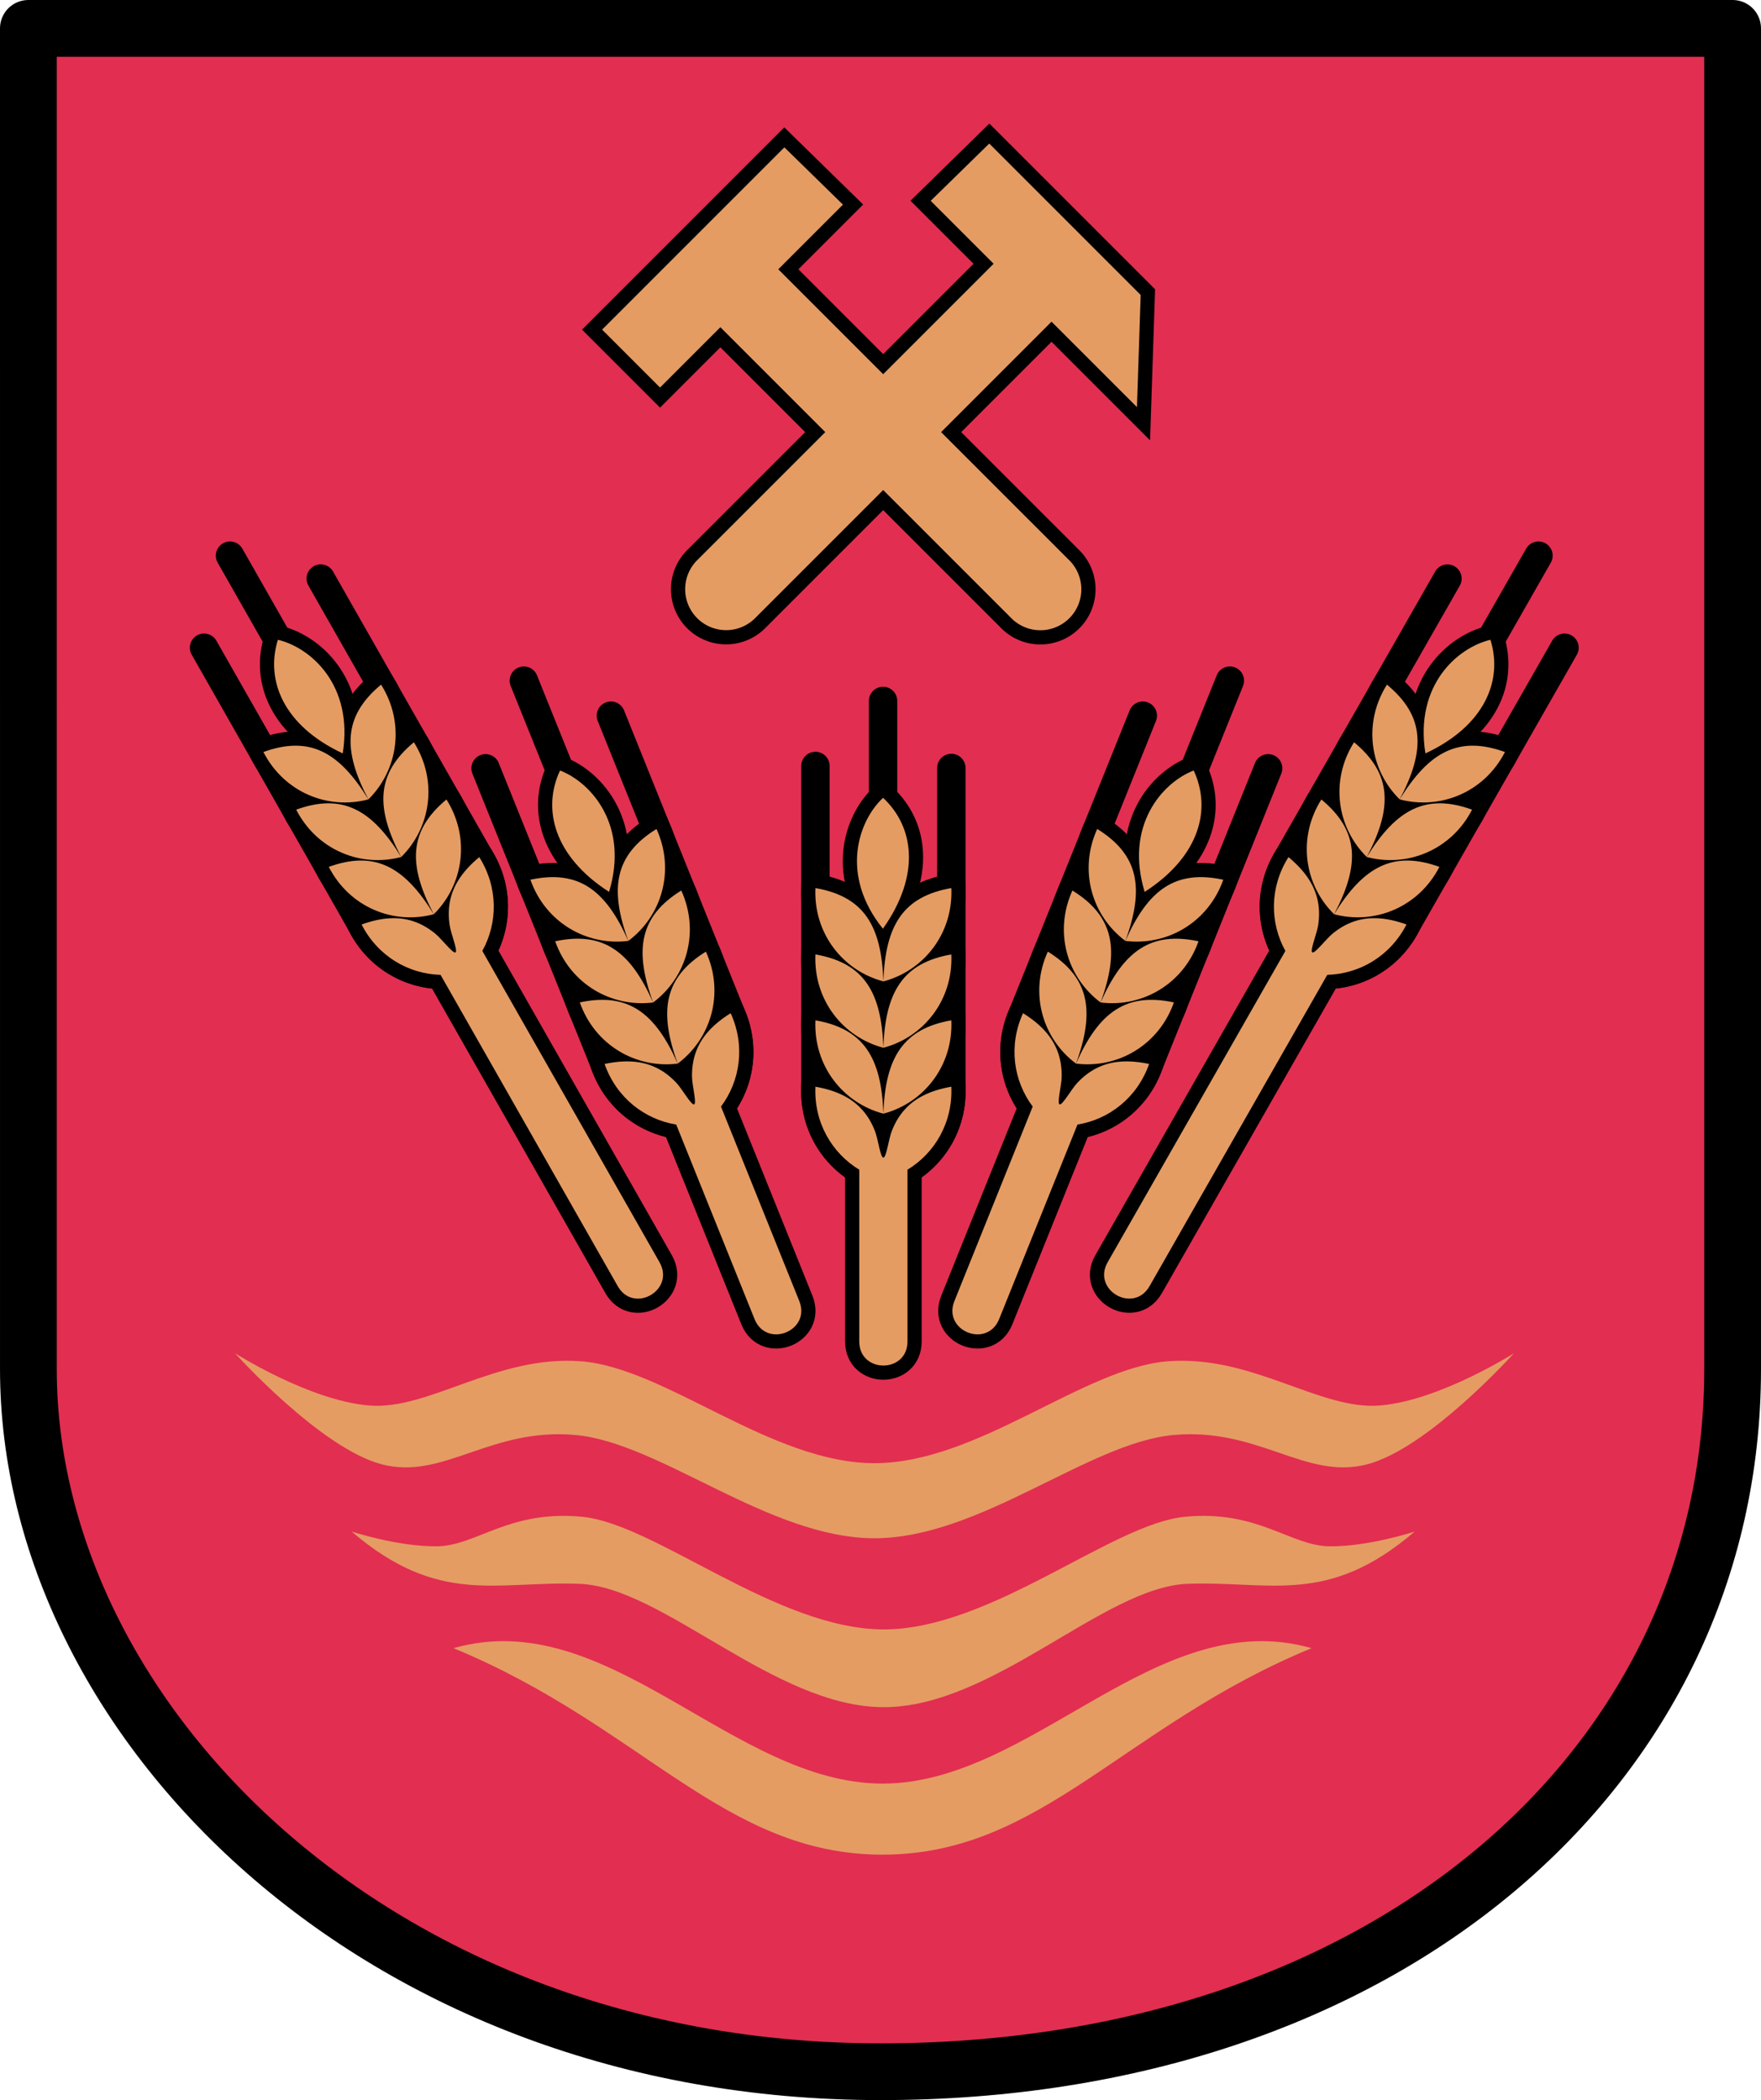 <?xml version="1.0" encoding="UTF-8" standalone="no"?>
<!-- Created with Inkscape (http://www.inkscape.org/) -->

<svg
   xmlns:dc="http://purl.org/dc/elements/1.1/"
   xmlns:cc="http://creativecommons.org/ns#"
   xmlns:rdf="http://www.w3.org/1999/02/22-rdf-syntax-ns#"
   xmlns:svg="http://www.w3.org/2000/svg"
   xmlns="http://www.w3.org/2000/svg"
   xmlns:sodipodi="http://sodipodi.sourceforge.net/DTD/sodipodi-0.dtd"
   xmlns:inkscape="http://www.inkscape.org/namespaces/inkscape"
   width="124.121mm"
   height="148.009mm"
   viewBox="0 0 124.121 148.009"
   version="1.1"
   id="svg8"
   inkscape:version="0.92.2 5c3e80d, 2017-08-06"
   sodipodi:docname="crest.svg">
  <defs
     id="defs2" />
  <sodipodi:namedview
     id="base"
     pagecolor="#ffffff"
     bordercolor="#666666"
     borderopacity="1.0"
     inkscape:pageopacity="0.0"
     inkscape:pageshadow="2"
     inkscape:zoom="0.35"
     inkscape:cx="218.91936"
     inkscape:cy="237.12895"
     inkscape:document-units="mm"
     inkscape:current-layer="layer1"
     showgrid="false"
     fit-margin-top="0"
     fit-margin-left="0"
     fit-margin-right="0"
     fit-margin-bottom="0"
     inkscape:snap-intersection-paths="false"
     inkscape:object-nodes="true"
     inkscape:object-paths="false"
     inkscape:snap-nodes="false"
     inkscape:window-width="1280"
     inkscape:window-height="751"
     inkscape:window-x="0"
     inkscape:window-y="1"
     inkscape:window-maximized="1" />
  <g
     inkscape:label="Layer 1"
     inkscape:groupmode="layer"
     id="layer1"
     transform="translate(-134.193,-158.54)">
    <path
       style="opacity:1;fill:#e22e51;fill-opacity:1;stroke:#000000;stroke-width:4;stroke-linecap:round;stroke-linejoin:round;stroke-miterlimit:4;stroke-dasharray:none;stroke-opacity:1"
       d="M 136.193,160.54 H 256.314 v 94.494 c 0,28.15 -24.543,49.515 -60.06,49.515 -35.517,0 -60.06,-24.84 -60.06,-49.515 z"
       id="rect1894"
       inkscape:connector-curvature="0"
       sodipodi:nodetypes="ccczcc" />
    <path
       style="color:#000000;font-style:normal;font-variant:normal;font-weight:normal;font-stretch:normal;font-size:medium;line-height:normal;font-family:sans-serif;font-variant-ligatures:normal;font-variant-position:normal;font-variant-caps:normal;font-variant-numeric:normal;font-variant-alternates:normal;font-feature-settings:normal;text-indent:0;text-align:start;text-decoration:none;text-decoration-line:none;text-decoration-style:solid;text-decoration-color:#000000;letter-spacing:normal;word-spacing:normal;text-transform:none;writing-mode:lr-tb;direction:ltr;text-orientation:mixed;dominant-baseline:auto;baseline-shift:baseline;text-anchor:start;white-space:normal;shape-padding:0;clip-rule:nonzero;display:inline;overflow:visible;visibility:visible;opacity:1;isolation:auto;mix-blend-mode:normal;color-interpolation:sRGB;color-interpolation-filters:linearRGB;solid-color:#000000;solid-opacity:1;vector-effect:none;fill:#e49c63;fill-opacity:1;fill-rule:nonzero;stroke:#000000;stroke-width:3.78;stroke-linecap:round;stroke-linejoin:miter;stroke-miterlimit:4;stroke-dasharray:none;stroke-dashoffset:0;stroke-opacity:1;color-rendering:auto;image-rendering:auto;shape-rendering:auto;text-rendering:auto;enable-background:accumulate"
       d="m 254.477,35.775 -18.279,17.879 16.75,16.748 L 226.25,97.1 201.023,71.875 218.234,54.664 199.955,36.785 148.818,87.922 166.898,106 l 16.047,-16.047 25.225,25.225 -32.566,32.566 a 12.786,12.786 0 1 0 18.08,18.078 l 32.566,-32.566 32.57,32.566 a 12.786,12.786 0 1 0 18.078,-18.078 l -32.57,-32.566 26.697,-26.697 24.465,24.465 1.16,-34.998 z"
       transform="matrix(0.265,0,0,0.265,136.487,158.472)"
       id="path1539"
       inkscape:connector-curvature="0" />
    <path
       style="fill:#000000;fill-opacity:1;stroke:#000000;stroke-width:2;stroke-linecap:butt;stroke-linejoin:miter;stroke-miterlimit:4;stroke-dasharray:none;stroke-opacity:1"
       d="m 201.246,221.129 c 0.14,3.201 -1.936,5.823 -4.79,6.578 0.134,-3.963 1.395,-5.986 4.79,-6.578 z"
       id="path1565"
       inkscape:connector-curvature="0"
       sodipodi:nodetypes="ccc" />
    <path
       sodipodi:nodetypes="ccc"
       inkscape:connector-curvature="0"
       id="path1567"
       d="m 191.666,221.129 c -0.14,3.201 1.936,5.823 4.79,6.578 -0.134,-3.963 -1.395,-5.986 -4.79,-6.578 z"
       style="fill:#000000;fill-opacity:1;stroke:#000000;stroke-width:2;stroke-linecap:butt;stroke-linejoin:miter;stroke-miterlimit:4;stroke-dasharray:none;stroke-opacity:1" />
    <path
       sodipodi:nodetypes="ccc"
       inkscape:connector-curvature="0"
       id="path1569"
       d="m 201.246,225.806 c 0.14,3.201 -1.936,5.823 -4.79,6.578 0.134,-3.963 1.395,-5.986 4.79,-6.578 z"
       style="fill:#000000;fill-opacity:1;stroke:#000000;stroke-width:2;stroke-linecap:butt;stroke-linejoin:miter;stroke-miterlimit:4;stroke-dasharray:none;stroke-opacity:1" />
    <path
       style="fill:#000000;fill-opacity:1;stroke:#000000;stroke-width:2;stroke-linecap:butt;stroke-linejoin:miter;stroke-miterlimit:4;stroke-dasharray:none;stroke-opacity:1"
       d="m 191.666,225.806 c -0.14,3.201 1.936,5.823 4.79,6.578 -0.134,-3.963 -1.395,-5.986 -4.79,-6.578 z"
       id="path1571"
       inkscape:connector-curvature="0"
       sodipodi:nodetypes="ccc" />
    <path
       style="fill:#000000;fill-opacity:1;stroke:#000000;stroke-width:2;stroke-linecap:butt;stroke-linejoin:miter;stroke-miterlimit:4;stroke-dasharray:none;stroke-opacity:1"
       d="m 201.246,230.45 c 0.14,3.201 -1.936,5.823 -4.79,6.578 0.134,-3.963 1.395,-5.986 4.79,-6.578 z"
       id="path1573"
       inkscape:connector-curvature="0"
       sodipodi:nodetypes="ccc" />
    <path
       sodipodi:nodetypes="ccc"
       inkscape:connector-curvature="0"
       id="path1575"
       d="m 191.666,230.45 c -0.14,3.201 1.936,5.823 4.79,6.578 -0.134,-3.963 -1.395,-5.986 -4.79,-6.578 z"
       style="fill:#000000;fill-opacity:1;stroke:#000000;stroke-width:2;stroke-linecap:butt;stroke-linejoin:miter;stroke-miterlimit:4;stroke-dasharray:none;stroke-opacity:1" />
    <path
       sodipodi:nodetypes="ccc"
       inkscape:connector-curvature="0"
       id="path1577"
       d="m 201.246,235.127 c 0.14,3.201 -1.936,5.823 -4.79,6.578 0.134,-3.963 1.395,-5.986 4.79,-6.578 z"
       style="fill:#000000;fill-opacity:1;stroke:#000000;stroke-width:2;stroke-linecap:butt;stroke-linejoin:miter;stroke-miterlimit:4;stroke-dasharray:none;stroke-opacity:1" />
    <path
       style="fill:#000000;fill-opacity:1;stroke:#000000;stroke-width:2;stroke-linecap:butt;stroke-linejoin:miter;stroke-miterlimit:4;stroke-dasharray:none;stroke-opacity:1"
       d="m 191.666,235.127 c -0.14,3.201 1.936,5.823 4.79,6.578 -0.134,-3.963 -1.395,-5.986 -4.79,-6.578 z"
       id="path1579"
       inkscape:connector-curvature="0"
       sodipodi:nodetypes="ccc" />
    <path
       style="fill:#000000;fill-opacity:1;stroke:#000000;stroke-width:2;stroke-linecap:butt;stroke-linejoin:miter;stroke-miterlimit:4;stroke-dasharray:none;stroke-opacity:1"
       d="m 196.434,214.768 c 2.173,2.021 2.68,5.424 -0.01,9.226 -3.061,-3.801 -1.729,-7.606 0.01,-9.226 z"
       id="path1583"
       inkscape:connector-curvature="0"
       sodipodi:nodetypes="ccc" />
    <path
       style="opacity:1;fill:#e49c63;fill-opacity:1;stroke:#000000;stroke-width:2;stroke-linecap:round;stroke-linejoin:miter;stroke-miterlimit:4;stroke-dasharray:none;stroke-opacity:1"
       d="m 196.456,241.705 -0.031,-17.711"
       id="path1585"
       inkscape:connector-curvature="0" />
    <path
       style="fill:#e49c63;fill-opacity:1;stroke:#000000;stroke-width:2;stroke-linecap:round;stroke-linejoin:round;stroke-miterlimit:4;stroke-dasharray:none;stroke-opacity:1"
       d="m 191.666,235.127 c -0.11,2.52 1.156,4.676 3.09,5.85 v 12.102 c 0,2.267 3.4,2.267 3.4,0 v -12.102 c 1.934,-1.174 3.199,-3.33 3.089,-5.849 -1.473,0.257 -2.545,0.784 -3.296,1.622 -0.376,0.419 -0.672,0.916 -0.898,1.496 -0.226,0.58 -0.383,1.243 -0.595,1.246 -0.212,0.003 -0.368,-0.661 -0.595,-1.242 -0.226,-0.581 -0.522,-1.079 -0.898,-1.498 -0.752,-0.839 -1.824,-1.367 -3.298,-1.624 z"
       id="path1610"
       inkscape:connector-curvature="0"
       sodipodi:nodetypes="ccssccsscsscc" />
    <path
       style="opacity:1;fill:#e49c63;fill-opacity:1;stroke:#000000;stroke-width:2;stroke-linecap:round;stroke-linejoin:round;stroke-miterlimit:4;stroke-dasharray:none;stroke-opacity:1"
       d="M 191.666,235.127 V 212.522"
       id="path1647"
       inkscape:connector-curvature="0" />
    <path
       style="opacity:1;fill:#e49c63;fill-opacity:1;stroke:#000000;stroke-width:2;stroke-linecap:round;stroke-linejoin:round;stroke-miterlimit:4;stroke-dasharray:none;stroke-opacity:1"
       d="M 201.246,235.127 V 212.664"
       id="path1649"
       inkscape:connector-curvature="0" />
    <path
       style="opacity:1;fill:#e49c63;fill-opacity:1;stroke:#000000;stroke-width:2;stroke-linecap:round;stroke-linejoin:round;stroke-miterlimit:4;stroke-dasharray:none;stroke-opacity:1"
       d="m 196.434,214.768 v -6.829"
       id="path1651"
       inkscape:connector-curvature="0" />
    <path
       sodipodi:nodetypes="ccc"
       inkscape:connector-curvature="0"
       id="path1598"
       d="m 201.246,221.129 c 0.14,3.201 -1.936,5.823 -4.79,6.578 0.134,-3.963 1.395,-5.986 4.79,-6.578 z"
       style="fill:#e49c63;fill-opacity:1;stroke:none;stroke-width:2;stroke-linecap:round;stroke-linejoin:round;stroke-miterlimit:4;stroke-dasharray:none;stroke-opacity:1" />
    <path
       style="fill:#e49c63;fill-opacity:1;stroke:none;stroke-width:2;stroke-linecap:round;stroke-linejoin:round;stroke-miterlimit:4;stroke-dasharray:none;stroke-opacity:1"
       d="m 191.666,221.129 c -0.14,3.201 1.936,5.823 4.79,6.578 -0.134,-3.963 -1.395,-5.986 -4.79,-6.578 z"
       id="path1600"
       inkscape:connector-curvature="0"
       sodipodi:nodetypes="ccc" />
    <path
       style="fill:#e49c63;fill-opacity:1;stroke:none;stroke-width:2;stroke-linecap:round;stroke-linejoin:round;stroke-miterlimit:4;stroke-dasharray:none;stroke-opacity:1"
       d="m 201.246,225.806 c 0.14,3.201 -1.936,5.823 -4.79,6.578 0.134,-3.963 1.395,-5.986 4.79,-6.578 z"
       id="path1602"
       inkscape:connector-curvature="0"
       sodipodi:nodetypes="ccc" />
    <path
       sodipodi:nodetypes="ccc"
       inkscape:connector-curvature="0"
       id="path1604"
       d="m 191.666,225.806 c -0.14,3.201 1.936,5.823 4.79,6.578 -0.134,-3.963 -1.395,-5.986 -4.79,-6.578 z"
       style="fill:#e49c63;fill-opacity:1;stroke:none;stroke-width:2;stroke-linecap:round;stroke-linejoin:round;stroke-miterlimit:4;stroke-dasharray:none;stroke-opacity:1" />
    <path
       sodipodi:nodetypes="ccc"
       inkscape:connector-curvature="0"
       id="path1636"
       d="m 196.434,214.768 c 2.173,2.021 2.68,5.424 -0.01,9.226 -3.061,-3.801 -1.729,-7.606 0.01,-9.226 z"
       style="fill:#e49c63;fill-opacity:1;stroke:none;stroke-width:2;stroke-linecap:butt;stroke-linejoin:miter;stroke-miterlimit:4;stroke-dasharray:none;stroke-opacity:1" />
    <path
       sodipodi:nodetypes="ccssccsscssc"
       inkscape:connector-curvature="0"
       id="path1645"
       d="m 191.666,235.127 c -0.11,2.52 1.156,4.676 3.09,5.85 v 12.102 c 0,2.267 3.4,2.267 3.4,0 v -12.102 c 1.934,-1.174 3.199,-3.33 3.089,-5.849 -1.473,0.257 -2.545,0.784 -3.296,1.622 -0.376,0.419 -0.672,0.916 -0.898,1.496 -0.226,0.58 -0.383,1.877 -0.595,1.881 -0.212,0.003 -0.368,-1.295 -0.595,-1.876 -0.226,-0.581 -0.522,-1.079 -0.898,-1.498 -0.752,-0.839 -1.824,-1.367 -3.298,-1.624 z"
       style="fill:#e49c63;fill-opacity:1;stroke:none;stroke-width:2;stroke-linecap:round;stroke-linejoin:round;stroke-miterlimit:4;stroke-dasharray:none;stroke-opacity:1" />
    <path
       sodipodi:nodetypes="ccc"
       inkscape:connector-curvature="0"
       id="path1606"
       d="m 201.246,230.45 c 0.14,3.201 -1.936,5.823 -4.79,6.578 0.134,-3.963 1.395,-5.986 4.79,-6.578 z"
       style="fill:#e49c63;fill-opacity:1;stroke:none;stroke-width:2;stroke-linecap:round;stroke-linejoin:round;stroke-miterlimit:4;stroke-dasharray:none;stroke-opacity:1" />
    <path
       style="fill:#e49c63;fill-opacity:1;stroke:none;stroke-width:2;stroke-linecap:round;stroke-linejoin:round;stroke-miterlimit:4;stroke-dasharray:none;stroke-opacity:1"
       d="m 191.666,230.45 c -0.14,3.201 1.936,5.823 4.79,6.578 -0.134,-3.963 -1.395,-5.986 -4.79,-6.578 z"
       id="path1608"
       inkscape:connector-curvature="0"
       sodipodi:nodetypes="ccc" />
    <path
       sodipodi:nodetypes="ccc"
       inkscape:connector-curvature="0"
       id="path1688"
       d="m 220.414,220.54 c -1.066,3.022 -3.971,4.678 -6.9,4.313 1.605,-3.626 3.53,-5.031 6.9,-4.313 z"
       style="fill:#000000;fill-opacity:1;stroke:#000000;stroke-width:2;stroke-linecap:butt;stroke-linejoin:miter;stroke-miterlimit:4;stroke-dasharray:none;stroke-opacity:1" />
    <path
       style="fill:#000000;fill-opacity:1;stroke:#000000;stroke-width:2;stroke-linecap:butt;stroke-linejoin:miter;stroke-miterlimit:4;stroke-dasharray:none;stroke-opacity:1"
       d="m 211.528,216.962 c -1.326,2.917 -0.379,6.124 1.986,7.891 1.356,-3.726 0.942,-6.074 -1.986,-7.891 z"
       id="path1690"
       inkscape:connector-curvature="0"
       sodipodi:nodetypes="ccc" />
    <path
       style="fill:#000000;fill-opacity:1;stroke:#000000;stroke-width:2;stroke-linecap:butt;stroke-linejoin:miter;stroke-miterlimit:4;stroke-dasharray:none;stroke-opacity:1"
       d="m 218.667,224.879 c -1.066,3.022 -3.971,4.678 -6.9,4.313 1.605,-3.626 3.53,-5.031 6.9,-4.313 z"
       id="path1692"
       inkscape:connector-curvature="0"
       sodipodi:nodetypes="ccc" />
    <path
       sodipodi:nodetypes="ccc"
       inkscape:connector-curvature="0"
       id="path1694"
       d="m 209.781,221.301 c -1.326,2.917 -0.379,6.124 1.986,7.891 1.356,-3.726 0.942,-6.074 -1.986,-7.891 z"
       style="fill:#000000;fill-opacity:1;stroke:#000000;stroke-width:2;stroke-linecap:butt;stroke-linejoin:miter;stroke-miterlimit:4;stroke-dasharray:none;stroke-opacity:1" />
    <path
       sodipodi:nodetypes="ccc"
       inkscape:connector-curvature="0"
       id="path1696"
       d="m 216.933,229.187 c -1.066,3.022 -3.971,4.678 -6.9,4.313 1.605,-3.626 3.53,-5.031 6.9,-4.313 z"
       style="fill:#000000;fill-opacity:1;stroke:#000000;stroke-width:2;stroke-linecap:butt;stroke-linejoin:miter;stroke-miterlimit:4;stroke-dasharray:none;stroke-opacity:1" />
    <path
       style="fill:#000000;fill-opacity:1;stroke:#000000;stroke-width:2;stroke-linecap:butt;stroke-linejoin:miter;stroke-miterlimit:4;stroke-dasharray:none;stroke-opacity:1"
       d="m 208.047,225.608 c -1.326,2.917 -0.379,6.124 1.986,7.891 1.356,-3.726 0.942,-6.074 -1.986,-7.891 z"
       id="path1698"
       inkscape:connector-curvature="0"
       sodipodi:nodetypes="ccc" />
    <path
       style="fill:#000000;fill-opacity:1;stroke:#000000;stroke-width:2;stroke-linecap:butt;stroke-linejoin:miter;stroke-miterlimit:4;stroke-dasharray:none;stroke-opacity:1"
       d="m 215.186,233.525 c -1.066,3.022 -3.971,4.678 -6.9,4.313 1.605,-3.626 3.53,-5.031 6.9,-4.313 z"
       id="path1700"
       inkscape:connector-curvature="0"
       sodipodi:nodetypes="ccc" />
    <path
       sodipodi:nodetypes="ccc"
       inkscape:connector-curvature="0"
       id="path1702"
       d="m 206.3,229.947 c -1.326,2.917 -0.379,6.124 1.986,7.891 1.356,-3.726 0.942,-6.074 -1.986,-7.891 z"
       style="fill:#000000;fill-opacity:1;stroke:#000000;stroke-width:2;stroke-linecap:butt;stroke-linejoin:miter;stroke-miterlimit:4;stroke-dasharray:none;stroke-opacity:1" />
    <path
       sodipodi:nodetypes="ccc"
       inkscape:connector-curvature="0"
       id="path1704"
       d="m 218.327,212.843 c 1.261,2.687 0.46,6.033 -3.455,8.555 -1.42,-4.67 1.237,-7.701 3.455,-8.555 z"
       style="fill:#000000;fill-opacity:1;stroke:#000000;stroke-width:2;stroke-linecap:butt;stroke-linejoin:miter;stroke-miterlimit:4;stroke-dasharray:none;stroke-opacity:1" />
    <path
       inkscape:connector-curvature="0"
       id="path1706"
       d="m 208.286,237.838 6.586,-16.44"
       style="opacity:1;fill:#e49c63;fill-opacity:1;stroke:#000000;stroke-width:2;stroke-linecap:round;stroke-linejoin:miter;stroke-miterlimit:4;stroke-dasharray:none;stroke-opacity:1" />
    <path
       sodipodi:nodetypes="ccssccsscsscc"
       inkscape:connector-curvature="0"
       id="path1708"
       d="m 206.299,229.947 c -1.044,2.296 -0.674,4.769 0.682,6.581 l -5.518,13.705 c -0.847,2.103 2.307,3.373 3.154,1.27 l 5.519,-13.705 c 2.232,-0.367 4.212,-1.894 5.05,-4.272 -1.463,-0.312 -2.653,-0.223 -3.664,0.274 -0.505,0.248 -0.965,0.599 -1.392,1.052 -0.427,0.453 -0.819,1.01 -1.017,0.934 -0.198,-0.076 -0.095,-0.75 -0.088,-1.374 0.007,-0.623 -0.081,-1.195 -0.273,-1.725 -0.384,-1.059 -1.181,-1.949 -2.453,-2.739 z"
       style="fill:#e49c63;fill-opacity:1;stroke:#000000;stroke-width:2;stroke-linecap:round;stroke-linejoin:round;stroke-miterlimit:4;stroke-dasharray:none;stroke-opacity:1" />
    <path
       inkscape:connector-curvature="0"
       id="path1710"
       d="m 206.299,229.947 8.443,-20.969"
       style="opacity:1;fill:#e49c63;fill-opacity:1;stroke:#000000;stroke-width:2;stroke-linecap:round;stroke-linejoin:round;stroke-miterlimit:4;stroke-dasharray:none;stroke-opacity:1" />
    <path
       inkscape:connector-curvature="0"
       id="path1712"
       d="m 215.186,233.525 8.39,-20.837"
       style="opacity:1;fill:#e49c63;fill-opacity:1;stroke:#000000;stroke-width:2;stroke-linecap:round;stroke-linejoin:round;stroke-miterlimit:4;stroke-dasharray:none;stroke-opacity:1" />
    <path
       inkscape:connector-curvature="0"
       id="path1714"
       d="m 218.327,212.843 2.551,-6.334"
       style="opacity:1;fill:#e49c63;fill-opacity:1;stroke:#000000;stroke-width:2;stroke-linecap:round;stroke-linejoin:round;stroke-miterlimit:4;stroke-dasharray:none;stroke-opacity:1" />
    <path
       style="fill:#e49c63;fill-opacity:1;stroke:none;stroke-width:2;stroke-linecap:round;stroke-linejoin:round;stroke-miterlimit:4;stroke-dasharray:none;stroke-opacity:1"
       d="m 220.414,220.54 c -1.066,3.022 -3.971,4.678 -6.9,4.313 1.605,-3.626 3.53,-5.031 6.9,-4.313 z"
       id="path1716"
       inkscape:connector-curvature="0"
       sodipodi:nodetypes="ccc" />
    <path
       sodipodi:nodetypes="ccc"
       inkscape:connector-curvature="0"
       id="path1718"
       d="m 211.528,216.962 c -1.326,2.917 -0.379,6.124 1.986,7.891 1.356,-3.726 0.942,-6.074 -1.986,-7.891 z"
       style="fill:#e49c63;fill-opacity:1;stroke:none;stroke-width:2;stroke-linecap:round;stroke-linejoin:round;stroke-miterlimit:4;stroke-dasharray:none;stroke-opacity:1" />
    <path
       sodipodi:nodetypes="ccc"
       inkscape:connector-curvature="0"
       id="path1720"
       d="m 218.667,224.879 c -1.066,3.022 -3.971,4.678 -6.9,4.313 1.605,-3.626 3.53,-5.031 6.9,-4.313 z"
       style="fill:#e49c63;fill-opacity:1;stroke:none;stroke-width:2;stroke-linecap:round;stroke-linejoin:round;stroke-miterlimit:4;stroke-dasharray:none;stroke-opacity:1" />
    <path
       style="fill:#e49c63;fill-opacity:1;stroke:none;stroke-width:2;stroke-linecap:round;stroke-linejoin:round;stroke-miterlimit:4;stroke-dasharray:none;stroke-opacity:1"
       d="m 209.781,221.301 c -1.326,2.917 -0.379,6.124 1.986,7.891 1.356,-3.726 0.942,-6.074 -1.986,-7.891 z"
       id="path1722"
       inkscape:connector-curvature="0"
       sodipodi:nodetypes="ccc" />
    <path
       style="fill:#e49c63;fill-opacity:1;stroke:none;stroke-width:2;stroke-linecap:butt;stroke-linejoin:miter;stroke-miterlimit:4;stroke-dasharray:none;stroke-opacity:1"
       d="m 218.327,212.843 c 1.261,2.687 0.46,6.033 -3.455,8.555 -1.42,-4.67 1.237,-7.701 3.455,-8.555 z"
       id="path1724"
       inkscape:connector-curvature="0"
       sodipodi:nodetypes="ccc" />
    <path
       style="fill:#e49c63;fill-opacity:1;stroke:none;stroke-width:2;stroke-linecap:round;stroke-linejoin:round;stroke-miterlimit:4;stroke-dasharray:none;stroke-opacity:1"
       d="m 206.299,229.947 c -1.044,2.296 -0.674,4.769 0.682,6.581 l -5.518,13.705 c -0.847,2.103 2.307,3.373 3.154,1.27 l 5.519,-13.705 c 2.232,-0.367 4.212,-1.894 5.05,-4.272 -1.463,-0.312 -2.653,-0.223 -3.664,0.274 -0.505,0.248 -0.965,0.599 -1.392,1.052 -0.427,0.453 -1.057,1.599 -1.254,1.522 -0.198,-0.076 0.142,-1.339 0.149,-1.963 0.007,-0.623 -0.081,-1.195 -0.273,-1.725 -0.384,-1.059 -1.181,-1.949 -2.453,-2.739 z"
       id="path1726"
       inkscape:connector-curvature="0"
       sodipodi:nodetypes="ccssccsscsscc" />
    <path
       style="fill:#e49c63;fill-opacity:1;stroke:none;stroke-width:2;stroke-linecap:round;stroke-linejoin:round;stroke-miterlimit:4;stroke-dasharray:none;stroke-opacity:1"
       d="m 216.933,229.187 c -1.066,3.022 -3.971,4.678 -6.9,4.313 1.605,-3.626 3.53,-5.031 6.9,-4.313 z"
       id="path1728"
       inkscape:connector-curvature="0"
       sodipodi:nodetypes="ccc" />
    <path
       sodipodi:nodetypes="ccc"
       inkscape:connector-curvature="0"
       id="path1730"
       d="m 208.047,225.608 c -1.326,2.917 -0.379,6.124 1.986,7.891 1.356,-3.726 0.942,-6.074 -1.986,-7.891 z"
       style="fill:#e49c63;fill-opacity:1;stroke:none;stroke-width:2;stroke-linecap:round;stroke-linejoin:round;stroke-miterlimit:4;stroke-dasharray:none;stroke-opacity:1" />
    <path
       style="fill:#000000;fill-opacity:1;stroke:#000000;stroke-width:2;stroke-linecap:butt;stroke-linejoin:miter;stroke-miterlimit:4;stroke-dasharray:none;stroke-opacity:1"
       d="m 171.578,220.54 c 1.066,3.022 3.971,4.678 6.9,4.313 -1.605,-3.626 -3.53,-5.031 -6.9,-4.313 z"
       id="path1736"
       inkscape:connector-curvature="0"
       sodipodi:nodetypes="ccc" />
    <path
       sodipodi:nodetypes="ccc"
       inkscape:connector-curvature="0"
       id="path1738"
       d="m 180.465,216.962 c 1.326,2.917 0.379,6.124 -1.986,7.891 -1.356,-3.726 -0.942,-6.074 1.986,-7.891 z"
       style="fill:#000000;fill-opacity:1;stroke:#000000;stroke-width:2;stroke-linecap:butt;stroke-linejoin:miter;stroke-miterlimit:4;stroke-dasharray:none;stroke-opacity:1" />
    <path
       sodipodi:nodetypes="ccc"
       inkscape:connector-curvature="0"
       id="path1740"
       d="m 173.325,224.879 c 1.066,3.022 3.971,4.678 6.9,4.313 -1.605,-3.626 -3.53,-5.031 -6.9,-4.313 z"
       style="fill:#000000;fill-opacity:1;stroke:#000000;stroke-width:2;stroke-linecap:butt;stroke-linejoin:miter;stroke-miterlimit:4;stroke-dasharray:none;stroke-opacity:1" />
    <path
       style="fill:#000000;fill-opacity:1;stroke:#000000;stroke-width:2;stroke-linecap:butt;stroke-linejoin:miter;stroke-miterlimit:4;stroke-dasharray:none;stroke-opacity:1"
       d="m 182.212,221.301 c 1.326,2.917 0.379,6.124 -1.986,7.891 -1.356,-3.726 -0.942,-6.074 1.986,-7.891 z"
       id="path1742"
       inkscape:connector-curvature="0"
       sodipodi:nodetypes="ccc" />
    <path
       style="fill:#000000;fill-opacity:1;stroke:#000000;stroke-width:2;stroke-linecap:butt;stroke-linejoin:miter;stroke-miterlimit:4;stroke-dasharray:none;stroke-opacity:1"
       d="m 175.06,229.187 c 1.066,3.022 3.971,4.678 6.9,4.313 -1.605,-3.626 -3.53,-5.031 -6.9,-4.313 z"
       id="path1744"
       inkscape:connector-curvature="0"
       sodipodi:nodetypes="ccc" />
    <path
       sodipodi:nodetypes="ccc"
       inkscape:connector-curvature="0"
       id="path1746"
       d="m 183.946,225.608 c 1.326,2.917 0.379,6.124 -1.986,7.891 -1.356,-3.726 -0.942,-6.074 1.986,-7.891 z"
       style="fill:#000000;fill-opacity:1;stroke:#000000;stroke-width:2;stroke-linecap:butt;stroke-linejoin:miter;stroke-miterlimit:4;stroke-dasharray:none;stroke-opacity:1" />
    <path
       sodipodi:nodetypes="ccc"
       inkscape:connector-curvature="0"
       id="path1748"
       d="m 176.807,233.525 c 1.066,3.022 3.971,4.678 6.9,4.313 -1.605,-3.626 -3.53,-5.031 -6.9,-4.313 z"
       style="fill:#000000;fill-opacity:1;stroke:#000000;stroke-width:2;stroke-linecap:butt;stroke-linejoin:miter;stroke-miterlimit:4;stroke-dasharray:none;stroke-opacity:1" />
    <path
       style="fill:#000000;fill-opacity:1;stroke:#000000;stroke-width:2;stroke-linecap:butt;stroke-linejoin:miter;stroke-miterlimit:4;stroke-dasharray:none;stroke-opacity:1"
       d="m 185.693,229.947 c 1.326,2.917 0.379,6.124 -1.986,7.891 -1.356,-3.726 -0.942,-6.074 1.986,-7.891 z"
       id="path1750"
       inkscape:connector-curvature="0"
       sodipodi:nodetypes="ccc" />
    <path
       style="fill:#000000;fill-opacity:1;stroke:#000000;stroke-width:2;stroke-linecap:butt;stroke-linejoin:miter;stroke-miterlimit:4;stroke-dasharray:none;stroke-opacity:1"
       d="m 173.666,212.843 c -1.261,2.687 -0.46,6.033 3.455,8.555 1.42,-4.67 -1.237,-7.701 -3.455,-8.555 z"
       id="path1752"
       inkscape:connector-curvature="0"
       sodipodi:nodetypes="ccc" />
    <path
       style="opacity:1;fill:#e49c63;fill-opacity:1;stroke:#000000;stroke-width:2;stroke-linecap:round;stroke-linejoin:miter;stroke-miterlimit:4;stroke-dasharray:none;stroke-opacity:1"
       d="m 183.707,237.838 -6.586,-16.44"
       id="path1754"
       inkscape:connector-curvature="0" />
    <path
       style="fill:#e49c63;fill-opacity:1;stroke:#000000;stroke-width:2;stroke-linecap:round;stroke-linejoin:round;stroke-miterlimit:4;stroke-dasharray:none;stroke-opacity:1"
       d="m 185.693,229.947 c 1.044,2.296 0.674,4.769 -0.682,6.581 l 5.518,13.705 c 0.847,2.103 -2.307,3.373 -3.154,1.27 l -5.519,-13.705 c -2.232,-0.367 -4.212,-1.894 -5.05,-4.272 1.463,-0.312 2.653,-0.223 3.664,0.274 0.505,0.248 0.965,0.599 1.392,1.052 0.427,0.453 0.819,1.01 1.017,0.934 0.198,-0.076 0.095,-0.75 0.088,-1.374 -0.007,-0.623 0.081,-1.195 0.273,-1.725 0.384,-1.059 1.181,-1.949 2.453,-2.739 z"
       id="path1756"
       inkscape:connector-curvature="0"
       sodipodi:nodetypes="ccssccsscsscc" />
    <path
       style="opacity:1;fill:#e49c63;fill-opacity:1;stroke:#000000;stroke-width:2;stroke-linecap:round;stroke-linejoin:round;stroke-miterlimit:4;stroke-dasharray:none;stroke-opacity:1"
       d="m 185.693,229.947 -8.443,-20.969"
       id="path1758"
       inkscape:connector-curvature="0" />
    <path
       style="opacity:1;fill:#e49c63;fill-opacity:1;stroke:#000000;stroke-width:2;stroke-linecap:round;stroke-linejoin:round;stroke-miterlimit:4;stroke-dasharray:none;stroke-opacity:1"
       d="m 176.807,233.525 -8.39,-20.837"
       id="path1760"
       inkscape:connector-curvature="0" />
    <path
       style="opacity:1;fill:#e49c63;fill-opacity:1;stroke:#000000;stroke-width:2;stroke-linecap:round;stroke-linejoin:round;stroke-miterlimit:4;stroke-dasharray:none;stroke-opacity:1"
       d="m 173.666,212.843 -2.551,-6.334"
       id="path1762"
       inkscape:connector-curvature="0" />
    <path
       sodipodi:nodetypes="ccc"
       inkscape:connector-curvature="0"
       id="path1764"
       d="m 171.578,220.54 c 1.066,3.022 3.971,4.678 6.9,4.313 -1.605,-3.626 -3.53,-5.031 -6.9,-4.313 z"
       style="fill:#e49c63;fill-opacity:1;stroke:none;stroke-width:2;stroke-linecap:round;stroke-linejoin:round;stroke-miterlimit:4;stroke-dasharray:none;stroke-opacity:1" />
    <path
       style="fill:#e49c63;fill-opacity:1;stroke:none;stroke-width:2;stroke-linecap:round;stroke-linejoin:round;stroke-miterlimit:4;stroke-dasharray:none;stroke-opacity:1"
       d="m 180.465,216.962 c 1.326,2.917 0.379,6.124 -1.986,7.891 -1.356,-3.726 -0.942,-6.074 1.986,-7.891 z"
       id="path1766"
       inkscape:connector-curvature="0"
       sodipodi:nodetypes="ccc" />
    <path
       style="fill:#e49c63;fill-opacity:1;stroke:none;stroke-width:2;stroke-linecap:round;stroke-linejoin:round;stroke-miterlimit:4;stroke-dasharray:none;stroke-opacity:1"
       d="m 173.325,224.879 c 1.066,3.022 3.971,4.678 6.9,4.313 -1.605,-3.626 -3.53,-5.031 -6.9,-4.313 z"
       id="path1768"
       inkscape:connector-curvature="0"
       sodipodi:nodetypes="ccc" />
    <path
       sodipodi:nodetypes="ccc"
       inkscape:connector-curvature="0"
       id="path1770"
       d="m 182.212,221.301 c 1.326,2.917 0.379,6.124 -1.986,7.891 -1.356,-3.726 -0.942,-6.074 1.986,-7.891 z"
       style="fill:#e49c63;fill-opacity:1;stroke:none;stroke-width:2;stroke-linecap:round;stroke-linejoin:round;stroke-miterlimit:4;stroke-dasharray:none;stroke-opacity:1" />
    <path
       sodipodi:nodetypes="ccc"
       inkscape:connector-curvature="0"
       id="path1772"
       d="m 173.666,212.843 c -1.261,2.687 -0.46,6.033 3.455,8.555 1.42,-4.67 -1.237,-7.701 -3.455,-8.555 z"
       style="fill:#e49c63;fill-opacity:1;stroke:none;stroke-width:2;stroke-linecap:butt;stroke-linejoin:miter;stroke-miterlimit:4;stroke-dasharray:none;stroke-opacity:1" />
    <path
       sodipodi:nodetypes="ccssccsscsscc"
       inkscape:connector-curvature="0"
       id="path1774"
       d="m 185.693,229.947 c 1.044,2.296 0.674,4.769 -0.682,6.581 l 5.518,13.705 c 0.847,2.103 -2.307,3.373 -3.154,1.27 l -5.519,-13.705 c -2.232,-0.367 -4.212,-1.894 -5.05,-4.272 1.463,-0.312 2.653,-0.223 3.664,0.274 0.505,0.248 0.965,0.599 1.392,1.052 0.427,0.453 1.057,1.599 1.254,1.522 0.198,-0.076 -0.142,-1.339 -0.149,-1.963 -0.007,-0.623 0.081,-1.195 0.273,-1.725 0.384,-1.059 1.181,-1.949 2.453,-2.739 z"
       style="fill:#e49c63;fill-opacity:1;stroke:none;stroke-width:2;stroke-linecap:round;stroke-linejoin:round;stroke-miterlimit:4;stroke-dasharray:none;stroke-opacity:1" />
    <path
       sodipodi:nodetypes="ccc"
       inkscape:connector-curvature="0"
       id="path1776"
       d="m 175.06,229.187 c 1.066,3.022 3.971,4.678 6.9,4.313 -1.605,-3.626 -3.53,-5.031 -6.9,-4.313 z"
       style="fill:#e49c63;fill-opacity:1;stroke:none;stroke-width:2;stroke-linecap:round;stroke-linejoin:round;stroke-miterlimit:4;stroke-dasharray:none;stroke-opacity:1" />
    <path
       style="fill:#e49c63;fill-opacity:1;stroke:none;stroke-width:2;stroke-linecap:round;stroke-linejoin:round;stroke-miterlimit:4;stroke-dasharray:none;stroke-opacity:1"
       d="m 183.946,225.608 c 1.326,2.917 0.379,6.124 -1.986,7.891 -1.356,-3.726 -0.942,-6.074 1.986,-7.891 z"
       id="path1778"
       inkscape:connector-curvature="0"
       sodipodi:nodetypes="ccc" />
    <path
       sodipodi:nodetypes="ccc"
       inkscape:connector-curvature="0"
       id="path1784"
       d="m 240.268,211.54 c -1.466,2.85 -4.568,4.096 -7.421,3.337 2.081,-3.375 4.18,-4.506 7.421,-3.337 z"
       style="fill:#000000;fill-opacity:1;stroke:#000000;stroke-width:2;stroke-linecap:butt;stroke-linejoin:miter;stroke-miterlimit:4;stroke-dasharray:none;stroke-opacity:1" />
    <path
       style="fill:#000000;fill-opacity:1;stroke:#000000;stroke-width:2;stroke-linecap:butt;stroke-linejoin:miter;stroke-miterlimit:4;stroke-dasharray:none;stroke-opacity:1"
       d="m 231.949,206.791 c -1.709,2.711 -1.206,6.016 0.898,8.087 1.849,-3.508 1.756,-5.89 -0.898,-8.087 z"
       id="path1786"
       inkscape:connector-curvature="0"
       sodipodi:nodetypes="ccc" />
    <path
       style="fill:#000000;fill-opacity:1;stroke:#000000;stroke-width:2;stroke-linecap:butt;stroke-linejoin:miter;stroke-miterlimit:4;stroke-dasharray:none;stroke-opacity:1"
       d="m 237.949,215.602 c -1.466,2.85 -4.568,4.096 -7.421,3.337 2.081,-3.375 4.18,-4.506 7.421,-3.337 z"
       id="path1788"
       inkscape:connector-curvature="0"
       sodipodi:nodetypes="ccc" />
    <path
       sodipodi:nodetypes="ccc"
       inkscape:connector-curvature="0"
       id="path1790"
       d="m 229.63,210.852 c -1.709,2.711 -1.206,6.016 0.898,8.087 1.849,-3.508 1.756,-5.89 -0.898,-8.087 z"
       style="fill:#000000;fill-opacity:1;stroke:#000000;stroke-width:2;stroke-linecap:butt;stroke-linejoin:miter;stroke-miterlimit:4;stroke-dasharray:none;stroke-opacity:1" />
    <path
       sodipodi:nodetypes="ccc"
       inkscape:connector-curvature="0"
       id="path1792"
       d="m 235.647,219.635 c -1.466,2.85 -4.568,4.096 -7.421,3.337 2.081,-3.375 4.18,-4.506 7.421,-3.337 z"
       style="fill:#000000;fill-opacity:1;stroke:#000000;stroke-width:2;stroke-linecap:butt;stroke-linejoin:miter;stroke-miterlimit:4;stroke-dasharray:none;stroke-opacity:1" />
    <path
       style="fill:#000000;fill-opacity:1;stroke:#000000;stroke-width:2;stroke-linecap:butt;stroke-linejoin:miter;stroke-miterlimit:4;stroke-dasharray:none;stroke-opacity:1"
       d="m 227.327,214.885 c -1.709,2.711 -1.206,6.016 0.898,8.087 1.849,-3.508 1.756,-5.89 -0.898,-8.087 z"
       id="path1794"
       inkscape:connector-curvature="0"
       sodipodi:nodetypes="ccc" />
    <path
       style="fill:#000000;fill-opacity:1;stroke:#000000;stroke-width:2;stroke-linecap:butt;stroke-linejoin:miter;stroke-miterlimit:4;stroke-dasharray:none;stroke-opacity:1"
       d="m 233.327,223.697 c -1.466,2.85 -4.568,4.096 -7.421,3.337 2.081,-3.375 4.18,-4.506 7.421,-3.337 z"
       id="path1796"
       inkscape:connector-curvature="0"
       sodipodi:nodetypes="ccc" />
    <path
       sodipodi:nodetypes="ccc"
       inkscape:connector-curvature="0"
       id="path1798"
       d="m 225.008,218.947 c -1.709,2.711 -1.206,6.016 0.898,8.087 1.849,-3.508 1.756,-5.89 -0.898,-8.087 z"
       style="fill:#000000;fill-opacity:1;stroke:#000000;stroke-width:2;stroke-linecap:butt;stroke-linejoin:miter;stroke-miterlimit:4;stroke-dasharray:none;stroke-opacity:1" />
    <path
       sodipodi:nodetypes="ccc"
       inkscape:connector-curvature="0"
       id="path1800"
       d="m 239.244,203.631 c 0.885,2.833 -0.362,6.039 -4.583,8.007 -0.773,-4.819 2.27,-7.463 4.583,-8.007 z"
       style="fill:#000000;fill-opacity:1;stroke:#000000;stroke-width:2;stroke-linecap:butt;stroke-linejoin:miter;stroke-miterlimit:4;stroke-dasharray:none;stroke-opacity:1" />
    <path
       inkscape:connector-curvature="0"
       id="path1802"
       d="m 225.906,227.034 8.754,-15.396"
       style="opacity:1;fill:#e49c63;fill-opacity:1;stroke:#000000;stroke-width:2;stroke-linecap:round;stroke-linejoin:miter;stroke-miterlimit:4;stroke-dasharray:none;stroke-opacity:1" />
    <path
       sodipodi:nodetypes="ccssccsscsscc"
       inkscape:connector-curvature="0"
       id="path1804"
       d="m 225.008,218.947 c -1.345,2.134 -1.315,4.634 -0.217,6.612 l -12.527,21.94 c -1.124,1.969 1.829,3.655 2.953,1.686 l 12.527,-21.941 c 2.262,-0.061 4.429,-1.305 5.583,-3.548 -1.407,-0.507 -2.599,-0.581 -3.667,-0.226 -0.534,0.178 -1.038,0.462 -1.522,0.854 -0.484,0.391 -0.949,0.889 -1.134,0.787 -0.186,-0.102 0.008,-0.756 0.099,-1.373 0.092,-0.617 0.082,-1.195 -0.037,-1.746 -0.237,-1.102 -0.906,-2.091 -2.059,-3.046 z"
       style="fill:#e49c63;fill-opacity:1;stroke:#000000;stroke-width:2;stroke-linecap:round;stroke-linejoin:round;stroke-miterlimit:4;stroke-dasharray:none;stroke-opacity:1" />
    <path
       inkscape:connector-curvature="0"
       id="path1806"
       d="m 225.008,218.947 11.208,-19.63"
       style="opacity:1;fill:#e49c63;fill-opacity:1;stroke:#000000;stroke-width:2;stroke-linecap:round;stroke-linejoin:round;stroke-miterlimit:4;stroke-dasharray:none;stroke-opacity:1" />
    <path
       inkscape:connector-curvature="0"
       id="path1808"
       d="M 233.327,223.697 244.465,204.19"
       style="opacity:1;fill:#e49c63;fill-opacity:1;stroke:#000000;stroke-width:2;stroke-linecap:round;stroke-linejoin:round;stroke-miterlimit:4;stroke-dasharray:none;stroke-opacity:1" />
    <path
       inkscape:connector-curvature="0"
       id="path1810"
       d="m 239.244,203.631 3.386,-5.93"
       style="opacity:1;fill:#e49c63;fill-opacity:1;stroke:#000000;stroke-width:2;stroke-linecap:round;stroke-linejoin:round;stroke-miterlimit:4;stroke-dasharray:none;stroke-opacity:1" />
    <path
       style="fill:#e49c63;fill-opacity:1;stroke:none;stroke-width:2;stroke-linecap:round;stroke-linejoin:round;stroke-miterlimit:4;stroke-dasharray:none;stroke-opacity:1"
       d="m 240.268,211.54 c -1.466,2.85 -4.568,4.096 -7.421,3.337 2.081,-3.375 4.18,-4.506 7.421,-3.337 z"
       id="path1812"
       inkscape:connector-curvature="0"
       sodipodi:nodetypes="ccc" />
    <path
       sodipodi:nodetypes="ccc"
       inkscape:connector-curvature="0"
       id="path1814"
       d="m 231.949,206.791 c -1.709,2.711 -1.206,6.016 0.898,8.087 1.849,-3.508 1.756,-5.89 -0.898,-8.087 z"
       style="fill:#e49c63;fill-opacity:1;stroke:none;stroke-width:2;stroke-linecap:round;stroke-linejoin:round;stroke-miterlimit:4;stroke-dasharray:none;stroke-opacity:1" />
    <path
       sodipodi:nodetypes="ccc"
       inkscape:connector-curvature="0"
       id="path1816"
       d="m 237.949,215.602 c -1.466,2.85 -4.568,4.096 -7.421,3.337 2.081,-3.375 4.18,-4.506 7.421,-3.337 z"
       style="fill:#e49c63;fill-opacity:1;stroke:none;stroke-width:2;stroke-linecap:round;stroke-linejoin:round;stroke-miterlimit:4;stroke-dasharray:none;stroke-opacity:1" />
    <path
       style="fill:#e49c63;fill-opacity:1;stroke:none;stroke-width:2;stroke-linecap:round;stroke-linejoin:round;stroke-miterlimit:4;stroke-dasharray:none;stroke-opacity:1"
       d="m 229.63,210.852 c -1.709,2.711 -1.206,6.016 0.898,8.087 1.849,-3.508 1.756,-5.89 -0.898,-8.087 z"
       id="path1818"
       inkscape:connector-curvature="0"
       sodipodi:nodetypes="ccc" />
    <path
       style="fill:#e49c63;fill-opacity:1;stroke:none;stroke-width:2;stroke-linecap:butt;stroke-linejoin:miter;stroke-miterlimit:4;stroke-dasharray:none;stroke-opacity:1"
       d="m 239.244,203.631 c 0.885,2.833 -0.362,6.039 -4.583,8.007 -0.773,-4.819 2.27,-7.463 4.583,-8.007 z"
       id="path1820"
       inkscape:connector-curvature="0"
       sodipodi:nodetypes="ccc" />
    <path
       style="fill:#e49c63;fill-opacity:1;stroke:none;stroke-width:2;stroke-linecap:round;stroke-linejoin:round;stroke-miterlimit:4;stroke-dasharray:none;stroke-opacity:1"
       d="m 225.008,218.947 c -1.345,2.134 -1.315,4.634 -0.217,6.612 l -12.527,21.94 c -1.124,1.969 1.829,3.655 2.953,1.686 l 12.527,-21.941 c 2.262,-0.061 4.429,-1.305 5.583,-3.548 -1.407,-0.507 -2.599,-0.581 -3.667,-0.226 -0.534,0.178 -1.038,0.462 -1.522,0.854 -0.484,0.391 -1.264,1.441 -1.449,1.338 -0.186,-0.102 0.322,-1.308 0.414,-1.924 0.092,-0.617 0.082,-1.195 -0.037,-1.746 -0.237,-1.102 -0.906,-2.091 -2.059,-3.046 z"
       id="path1822"
       inkscape:connector-curvature="0"
       sodipodi:nodetypes="ccssccsscsscc" />
    <path
       style="fill:#e49c63;fill-opacity:1;stroke:none;stroke-width:2;stroke-linecap:round;stroke-linejoin:round;stroke-miterlimit:4;stroke-dasharray:none;stroke-opacity:1"
       d="m 235.647,219.635 c -1.466,2.85 -4.568,4.096 -7.421,3.337 2.081,-3.375 4.18,-4.506 7.421,-3.337 z"
       id="path1824"
       inkscape:connector-curvature="0"
       sodipodi:nodetypes="ccc" />
    <path
       sodipodi:nodetypes="ccc"
       inkscape:connector-curvature="0"
       id="path1826"
       d="m 227.327,214.885 c -1.709,2.711 -1.206,6.016 0.898,8.087 1.849,-3.508 1.756,-5.89 -0.898,-8.087 z"
       style="fill:#e49c63;fill-opacity:1;stroke:none;stroke-width:2;stroke-linecap:round;stroke-linejoin:round;stroke-miterlimit:4;stroke-dasharray:none;stroke-opacity:1" />
    <path
       style="fill:#000000;fill-opacity:1;stroke:#000000;stroke-width:2;stroke-linecap:butt;stroke-linejoin:miter;stroke-miterlimit:4;stroke-dasharray:none;stroke-opacity:1"
       d="m 152.759,211.54 c 1.461,2.85 4.554,4.097 7.399,3.337 -2.075,-3.376 -4.167,-4.506 -7.399,-3.337 z"
       id="path1832"
       inkscape:connector-curvature="0"
       sodipodi:nodetypes="ccc" />
    <path
       sodipodi:nodetypes="ccc"
       inkscape:connector-curvature="0"
       id="path1834"
       d="m 161.053,206.79 c 1.704,2.711 1.202,6.017 -0.895,8.088 -1.843,-3.508 -1.751,-5.89 0.895,-8.088 z"
       style="fill:#000000;fill-opacity:1;stroke:#000000;stroke-width:2;stroke-linecap:butt;stroke-linejoin:miter;stroke-miterlimit:4;stroke-dasharray:none;stroke-opacity:1" />
    <path
       sodipodi:nodetypes="ccc"
       inkscape:connector-curvature="0"
       id="path1836"
       d="m 155.071,215.602 c 1.461,2.85 4.554,4.097 7.399,3.337 -2.075,-3.376 -4.167,-4.506 -7.399,-3.337 z"
       style="fill:#000000;fill-opacity:1;stroke:#000000;stroke-width:2;stroke-linecap:butt;stroke-linejoin:miter;stroke-miterlimit:4;stroke-dasharray:none;stroke-opacity:1" />
    <path
       style="fill:#000000;fill-opacity:1;stroke:#000000;stroke-width:2;stroke-linecap:butt;stroke-linejoin:miter;stroke-miterlimit:4;stroke-dasharray:none;stroke-opacity:1"
       d="m 163.365,210.852 c 1.704,2.711 1.202,6.017 -0.895,8.088 -1.843,-3.508 -1.751,-5.89 0.895,-8.088 z"
       id="path1838"
       inkscape:connector-curvature="0"
       sodipodi:nodetypes="ccc" />
    <path
       style="fill:#000000;fill-opacity:1;stroke:#000000;stroke-width:2;stroke-linecap:butt;stroke-linejoin:miter;stroke-miterlimit:4;stroke-dasharray:none;stroke-opacity:1"
       d="m 157.367,219.635 c 1.461,2.85 4.554,4.097 7.399,3.337 -2.075,-3.376 -4.167,-4.506 -7.399,-3.337 z"
       id="path1840"
       inkscape:connector-curvature="0"
       sodipodi:nodetypes="ccc" />
    <path
       sodipodi:nodetypes="ccc"
       inkscape:connector-curvature="0"
       id="path1842"
       d="m 165.661,214.885 c 1.704,2.711 1.202,6.017 -0.895,8.088 -1.843,-3.508 -1.751,-5.89 0.895,-8.088 z"
       style="fill:#000000;fill-opacity:1;stroke:#000000;stroke-width:2;stroke-linecap:butt;stroke-linejoin:miter;stroke-miterlimit:4;stroke-dasharray:none;stroke-opacity:1" />
    <path
       sodipodi:nodetypes="ccc"
       inkscape:connector-curvature="0"
       id="path1844"
       d="m 159.679,223.697 c 1.461,2.85 4.554,4.097 7.399,3.337 -2.075,-3.376 -4.167,-4.506 -7.399,-3.337 z"
       style="fill:#000000;fill-opacity:1;stroke:#000000;stroke-width:2;stroke-linecap:butt;stroke-linejoin:miter;stroke-miterlimit:4;stroke-dasharray:none;stroke-opacity:1" />
    <path
       style="fill:#000000;fill-opacity:1;stroke:#000000;stroke-width:2;stroke-linecap:butt;stroke-linejoin:miter;stroke-miterlimit:4;stroke-dasharray:none;stroke-opacity:1"
       d="m 167.973,218.946 c 1.704,2.711 1.202,6.017 -0.895,8.088 -1.843,-3.508 -1.751,-5.89 0.895,-8.088 z"
       id="path1846"
       inkscape:connector-curvature="0"
       sodipodi:nodetypes="ccc" />
    <path
       style="fill:#000000;fill-opacity:1;stroke:#000000;stroke-width:2;stroke-linecap:butt;stroke-linejoin:miter;stroke-miterlimit:4;stroke-dasharray:none;stroke-opacity:1"
       d="m 153.78,203.63 c -0.882,2.833 0.361,6.04 4.57,8.008 0.771,-4.819 -2.263,-7.463 -4.57,-8.008 z"
       id="path1848"
       inkscape:connector-curvature="0"
       sodipodi:nodetypes="ccc" />
    <path
       style="opacity:1;fill:#e49c63;fill-opacity:1;stroke:#000000;stroke-width:2;stroke-linecap:round;stroke-linejoin:miter;stroke-miterlimit:4;stroke-dasharray:none;stroke-opacity:1"
       d="m 167.077,227.034 -8.728,-15.396"
       id="path1850"
       inkscape:connector-curvature="0" />
    <path
       style="fill:#e49c63;fill-opacity:1;stroke:#000000;stroke-width:2;stroke-linecap:round;stroke-linejoin:round;stroke-miterlimit:4;stroke-dasharray:none;stroke-opacity:1"
       d="m 167.973,218.946 c 1.341,2.134 1.311,4.634 0.216,6.613 l 12.489,21.941 c 1.121,1.969 -1.823,3.655 -2.944,1.686 l -12.489,-21.941 c -2.255,-0.061 -4.416,-1.305 -5.566,-3.548 1.403,-0.507 2.591,-0.581 3.656,-0.226 0.533,0.178 1.034,0.462 1.517,0.854 0.483,0.391 0.946,0.889 1.131,0.787 0.185,-0.102 -0.008,-0.756 -0.099,-1.373 -0.091,-0.617 -0.081,-1.195 0.037,-1.746 0.236,-1.102 0.903,-2.091 2.053,-3.046 z"
       id="path1852"
       inkscape:connector-curvature="0"
       sodipodi:nodetypes="ccssccsscsscc" />
    <path
       style="opacity:1;fill:#e49c63;fill-opacity:1;stroke:#000000;stroke-width:2;stroke-linecap:round;stroke-linejoin:round;stroke-miterlimit:4;stroke-dasharray:none;stroke-opacity:1"
       d="M 167.973,218.946 156.799,199.315"
       id="path1854"
       inkscape:connector-curvature="0" />
    <path
       style="opacity:1;fill:#e49c63;fill-opacity:1;stroke:#000000;stroke-width:2;stroke-linecap:round;stroke-linejoin:round;stroke-miterlimit:4;stroke-dasharray:none;stroke-opacity:1"
       d="M 159.679,223.697 148.575,204.189"
       id="path1856"
       inkscape:connector-curvature="0" />
    <path
       style="opacity:1;fill:#e49c63;fill-opacity:1;stroke:#000000;stroke-width:2;stroke-linecap:round;stroke-linejoin:round;stroke-miterlimit:4;stroke-dasharray:none;stroke-opacity:1"
       d="m 153.78,203.63 -3.376,-5.93"
       id="path1858"
       inkscape:connector-curvature="0" />
    <path
       sodipodi:nodetypes="ccc"
       inkscape:connector-curvature="0"
       id="path1860"
       d="m 152.759,211.54 c 1.461,2.85 4.554,4.097 7.399,3.337 -2.075,-3.376 -4.167,-4.506 -7.399,-3.337 z"
       style="fill:#e49c63;fill-opacity:1;stroke:none;stroke-width:2;stroke-linecap:round;stroke-linejoin:round;stroke-miterlimit:4;stroke-dasharray:none;stroke-opacity:1" />
    <path
       style="fill:#e49c63;fill-opacity:1;stroke:none;stroke-width:2;stroke-linecap:round;stroke-linejoin:round;stroke-miterlimit:4;stroke-dasharray:none;stroke-opacity:1"
       d="m 161.053,206.79 c 1.704,2.711 1.202,6.017 -0.895,8.088 -1.843,-3.508 -1.751,-5.89 0.895,-8.088 z"
       id="path1862"
       inkscape:connector-curvature="0"
       sodipodi:nodetypes="ccc" />
    <path
       style="fill:#e49c63;fill-opacity:1;stroke:none;stroke-width:2;stroke-linecap:round;stroke-linejoin:round;stroke-miterlimit:4;stroke-dasharray:none;stroke-opacity:1"
       d="m 155.071,215.602 c 1.461,2.85 4.554,4.097 7.399,3.337 -2.075,-3.376 -4.167,-4.506 -7.399,-3.337 z"
       id="path1864"
       inkscape:connector-curvature="0"
       sodipodi:nodetypes="ccc" />
    <path
       sodipodi:nodetypes="ccc"
       inkscape:connector-curvature="0"
       id="path1866"
       d="m 163.365,210.852 c 1.704,2.711 1.202,6.017 -0.895,8.088 -1.843,-3.508 -1.751,-5.89 0.895,-8.088 z"
       style="fill:#e49c63;fill-opacity:1;stroke:none;stroke-width:2;stroke-linecap:round;stroke-linejoin:round;stroke-miterlimit:4;stroke-dasharray:none;stroke-opacity:1" />
    <path
       sodipodi:nodetypes="ccc"
       inkscape:connector-curvature="0"
       id="path1868"
       d="m 153.78,203.63 c -0.882,2.833 0.361,6.04 4.57,8.008 0.771,-4.819 -2.263,-7.463 -4.57,-8.008 z"
       style="fill:#e49c63;fill-opacity:1;stroke:none;stroke-width:2;stroke-linecap:butt;stroke-linejoin:miter;stroke-miterlimit:4;stroke-dasharray:none;stroke-opacity:1" />
    <path
       sodipodi:nodetypes="ccssccsscsscc"
       inkscape:connector-curvature="0"
       id="path1870"
       d="m 167.973,218.946 c 1.341,2.134 1.311,4.634 0.216,6.613 l 12.489,21.941 c 1.121,1.969 -1.823,3.655 -2.944,1.686 l -12.489,-21.941 c -2.255,-0.061 -4.416,-1.305 -5.566,-3.548 1.403,-0.507 2.591,-0.581 3.656,-0.226 0.533,0.178 1.034,0.462 1.517,0.854 0.483,0.391 1.26,1.441 1.445,1.338 0.185,-0.102 -0.321,-1.308 -0.413,-1.924 -0.091,-0.617 -0.081,-1.195 0.037,-1.746 0.236,-1.102 0.903,-2.091 2.053,-3.046 z"
       style="fill:#e49c63;fill-opacity:1;stroke:none;stroke-width:2;stroke-linecap:round;stroke-linejoin:round;stroke-miterlimit:4;stroke-dasharray:none;stroke-opacity:1" />
    <path
       sodipodi:nodetypes="ccc"
       inkscape:connector-curvature="0"
       id="path1872"
       d="m 157.367,219.635 c 1.461,2.85 4.554,4.097 7.399,3.337 -2.075,-3.376 -4.167,-4.506 -7.399,-3.337 z"
       style="fill:#e49c63;fill-opacity:1;stroke:none;stroke-width:2;stroke-linecap:round;stroke-linejoin:round;stroke-miterlimit:4;stroke-dasharray:none;stroke-opacity:1" />
    <path
       style="fill:#e49c63;fill-opacity:1;stroke:none;stroke-width:2;stroke-linecap:round;stroke-linejoin:round;stroke-miterlimit:4;stroke-dasharray:none;stroke-opacity:1"
       d="m 165.661,214.885 c 1.704,2.711 1.202,6.017 -0.895,8.088 -1.843,-3.508 -1.751,-5.89 0.895,-8.088 z"
       id="path1874"
       inkscape:connector-curvature="0"
       sodipodi:nodetypes="ccc" />
    <path
       sodipodi:nodetypes="zzczzzzzczzzz"
       inkscape:connector-curvature="0"
       id="path1882"
       d="m 216.524,254.478 c 5.954,-0.45 10.712,3.469 14.93,3.118 4.218,-0.351 9.449,-3.685 9.449,-3.685 0,0 -6.066,6.75 -10.394,7.843 -4.328,1.093 -7.622,-2.622 -13.607,-2.079 -5.985,0.543 -13.641,7.276 -21.072,7.276 -7.431,0 -15.087,-6.733 -21.072,-7.276 -5.985,-0.543 -9.279,3.172 -13.607,2.079 -4.328,-1.093 -10.394,-7.843 -10.394,-7.843 0,0 5.231,3.334 9.449,3.685 4.218,0.351 8.976,-3.568 14.93,-3.118 5.954,0.45 13.393,7.182 20.694,7.182 7.302,0 14.741,-6.732 20.694,-7.182 z"
       style="opacity:1;fill:#e49c63;fill-opacity:1;stroke:none;stroke-width:1.4;stroke-linecap:round;stroke-linejoin:round;stroke-miterlimit:4;stroke-dasharray:none;stroke-opacity:1" />
    <path
       style="opacity:1;fill:#e49c63;fill-opacity:1;stroke:none;stroke-width:1.4;stroke-linecap:round;stroke-linejoin:round;stroke-miterlimit:4;stroke-dasharray:none;stroke-opacity:1"
       d="m 175.041,270.164 c -5.876,-0.217 -9.908,1.582 -16.064,-3.685 0,0 3.289,1.082 6.048,1.039 2.758,-0.042 5.048,-2.578 10.205,-2.079 5.157,0.5 13.702,7.94 21.258,7.938 7.556,-0.003 16.064,-7.438 21.207,-7.938 5.143,-0.5 7.427,2.036 10.178,2.079 2.751,0.042 6.032,-1.039 6.032,-1.039 -6.14,5.267 -10.161,3.468 -16.021,3.685 -5.86,0.217 -13.687,8.69 -21.393,8.693 -7.706,0.004 -15.574,-8.476 -21.45,-8.693 z"
       id="path1884"
       inkscape:connector-curvature="0"
       sodipodi:nodetypes="zczzzzzczzz" />
    <path
       style="opacity:1;fill:#e49c63;fill-opacity:1;stroke:none;stroke-width:1.4;stroke-linecap:round;stroke-linejoin:round;stroke-miterlimit:4;stroke-dasharray:none;stroke-opacity:1"
       d="m 166.158,274.699 c 10.904,-3.121 19.669,9.544 30.238,9.544 10.569,0 19.334,-12.665 30.238,-9.544 -13.287,5.483 -19.052,14.552 -30.238,14.552 -11.186,0 -16.951,-9.069 -30.238,-14.552 z"
       id="path1888"
       inkscape:connector-curvature="0"
       sodipodi:nodetypes="ccccc" />
  </g>
</svg>
